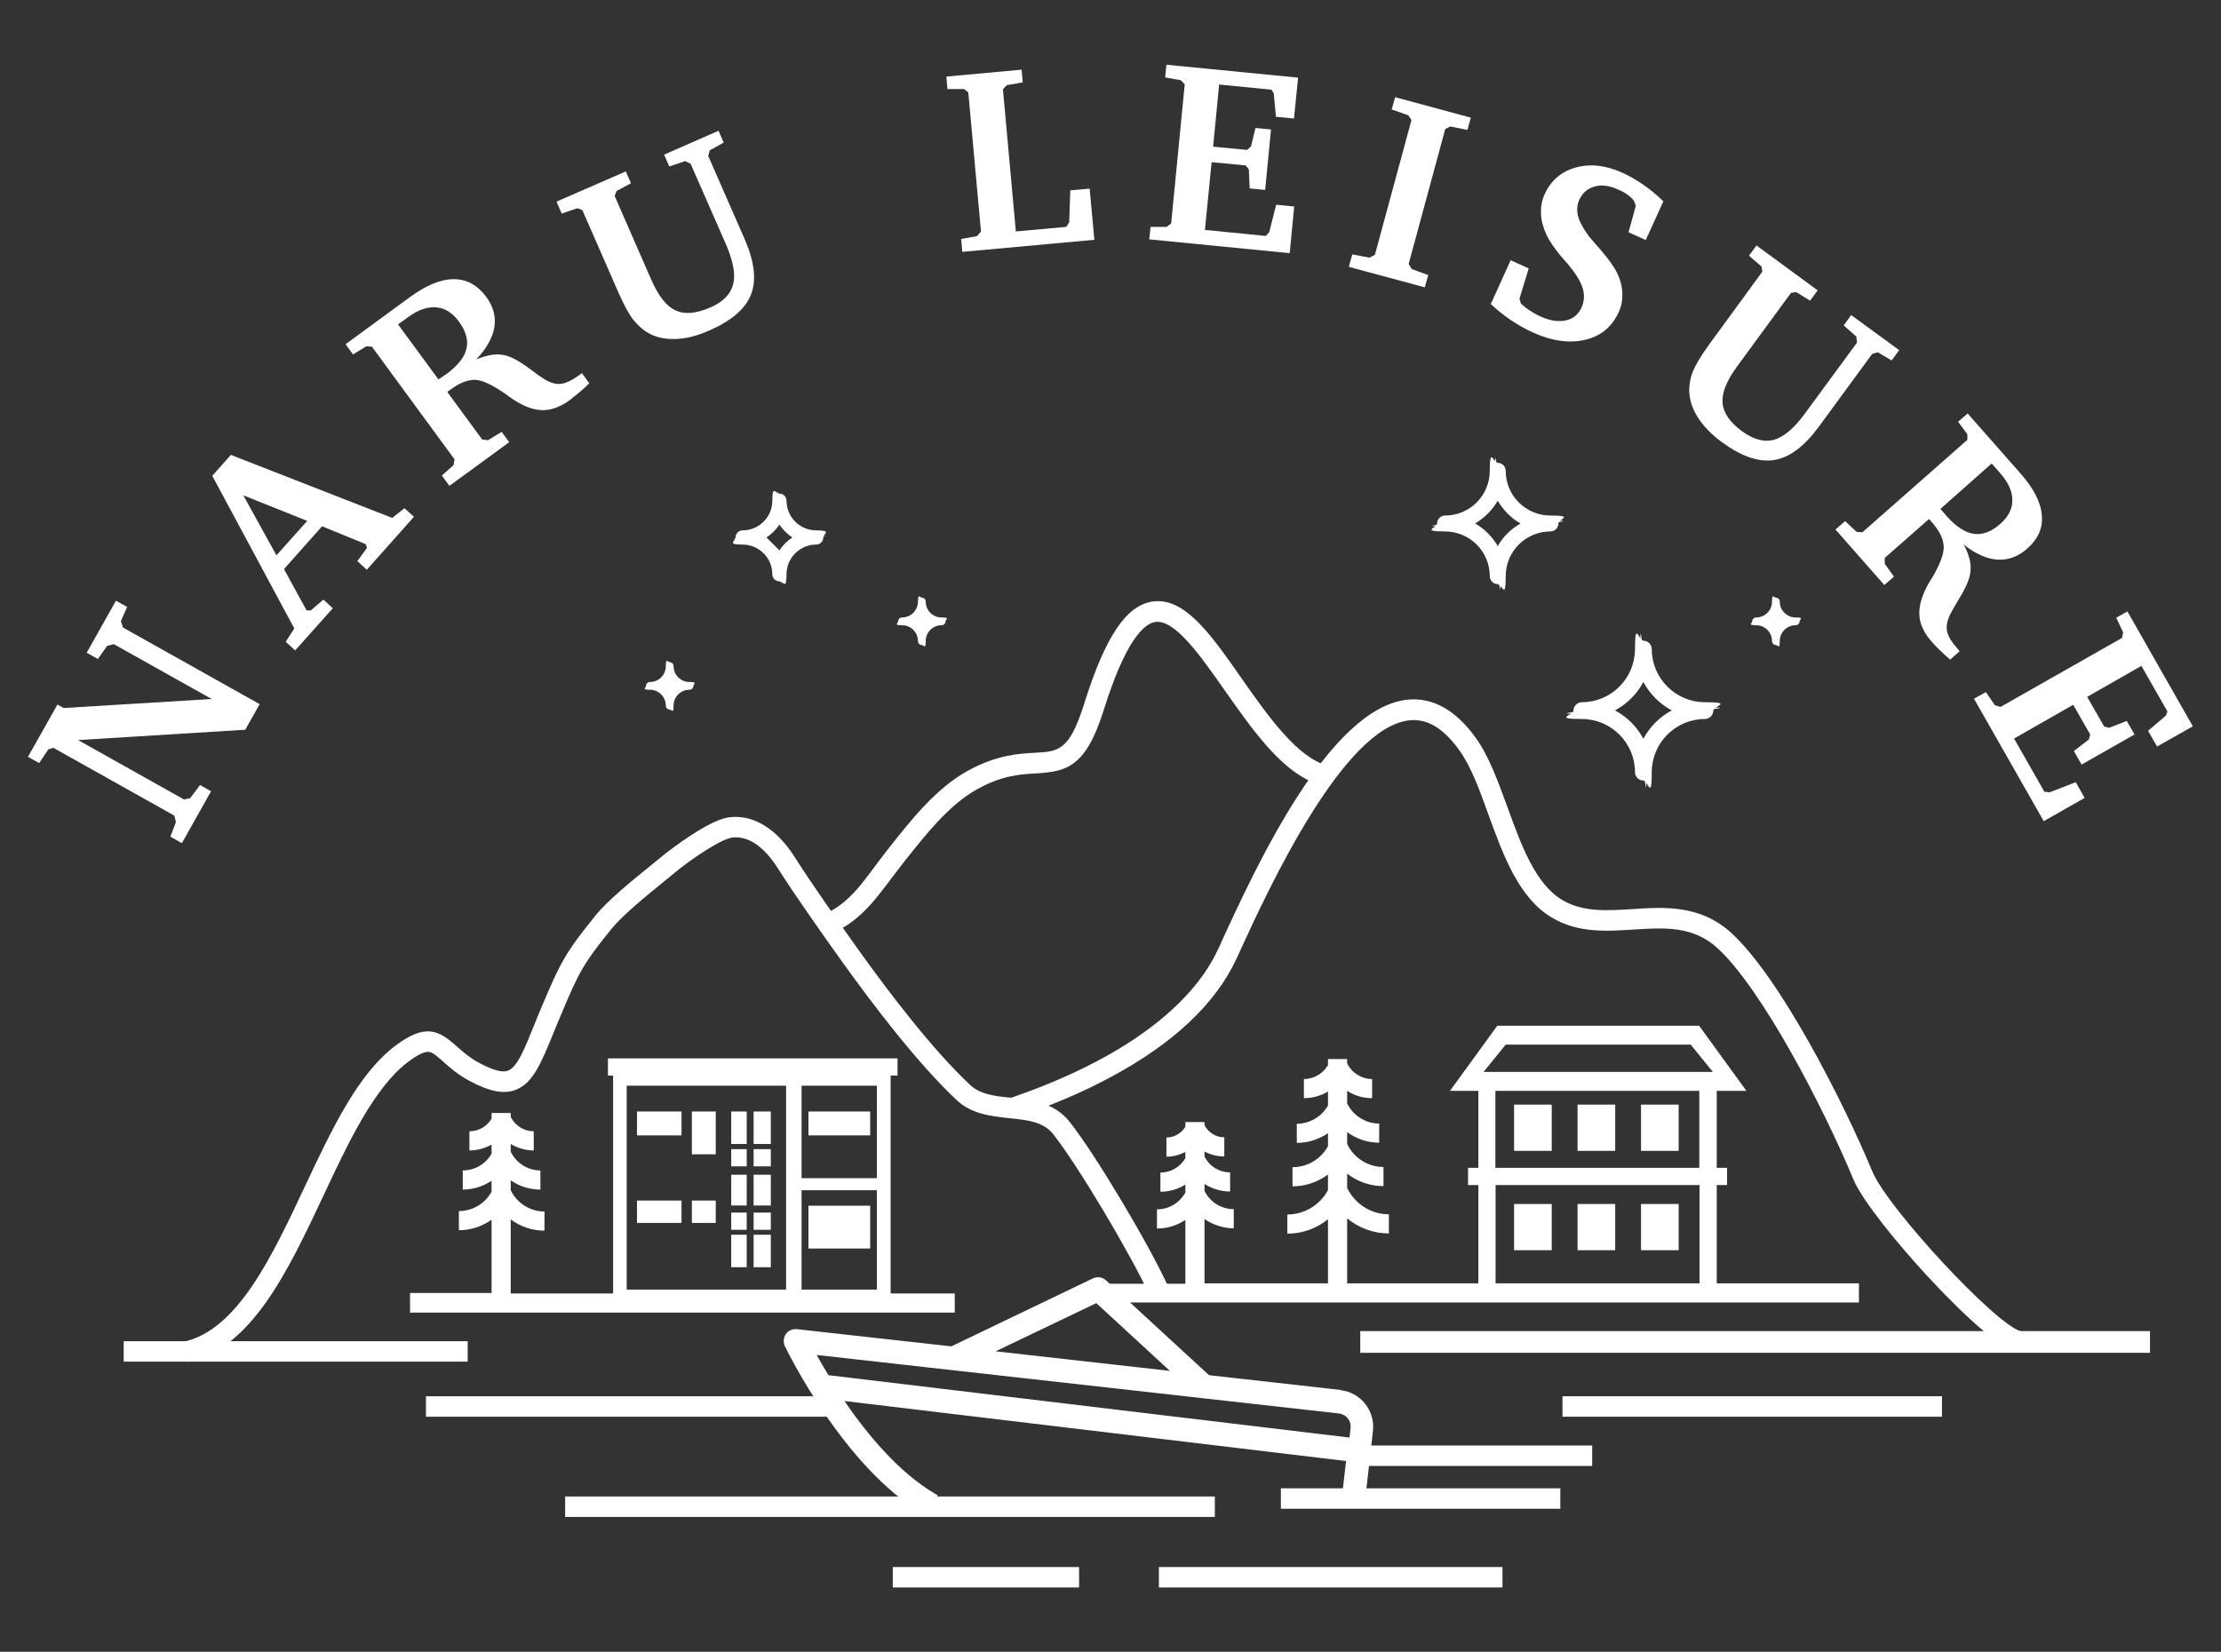 <?xml version="1.0" encoding="UTF-8"?>
<svg id="Layer_1" data-name="Layer 1" xmlns="http://www.w3.org/2000/svg" version="1.1" viewBox="0 0 1032.4 768">
  <rect x="0" y="0" width="1032.4" height="768" fill="#333333" stroke="none"/>
  <defs>
    <style>
      .cls-1 {
        fill: #fff;
        stroke-width: 0px;
      }
    </style>
  </defs>
  <path class="cls-1" d="M515.3,596.7v8.9h348.8v-8.9h-237.9v-30.2c5.4,4.4,12.2,7,19.4,7v-8.9c-8.3,0-15.8-4.8-19.4-12.3v-6.6c4.8,3.7,10.7,5.8,16.9,5.8v-8.9c-7.2,0-13.8-4.2-16.9-10.7v-5.5c4.3,3.1,9.5,4.9,14.9,4.9v-8.9c-6.3,0-12.2-3.7-14.9-9.4v-5.8c3.4,2.2,7.4,3.4,11.6,3.4v-8.9c-4.9,0-9.5-2.9-11.6-7.3v-2h-8.9v2.8c-2.3,4-6.6,6.5-11.2,6.5v8.9c4,0,7.9-1.1,11.2-3.1v6.5c-2.9,5.2-8.5,8.5-14.5,8.5v8.9c5.3,0,10.3-1.7,14.5-4.5v6c-3.2,6-9.6,9.8-16.5,9.8v8.9c6,0,11.8-2,16.5-5.5v7.2c-3.7,7-11,11.4-18.9,11.4v8.9c7,0,13.6-2.4,18.9-6.7v29.8h-57.4v-29.9c3.9,2.7,8.7,4.3,13.6,4.3v-8.9c-5.8,0-11.1-3.3-13.6-8.5v-3.2c3.5,2.2,7.6,3.5,11.9,3.5v-8.9c-5.1,0-9.7-2.9-11.9-7.4v-2.3c2.8,1.5,5.9,2.3,9.2,2.3v-8.9c-3.9,0-7.4-2.2-9.2-5.6v-1.5h-8.9v2.2c-1.8,3-5.2,5-8.8,5v8.9c3.1,0,6.1-.8,8.8-2.2v2.9c-2.4,4.1-6.8,6.7-11.6,6.7v8.9c4.2,0,8.1-1.2,11.6-3.3v3.7c-2.7,4.8-7.7,7.8-13.2,7.8v8.9c4.8,0,9.4-1.4,13.2-4v29.7h-35.7Z"/>
  <path class="cls-1" d="M190.6,601.4v8.9h253.2v-8.9h-206.4v-34.4c4.5,3.3,9.9,5.2,15.7,5.2v-8.9c-6.7,0-12.8-3.9-15.7-9.9v-4.6c4,2.8,8.8,4.3,13.8,4.3v-8.9c-5.9,0-11.2-3.4-13.8-8.7v-3.6c3.2,1.9,6.9,3,10.7,3v-8.9c-4.5,0-8.7-2.6-10.7-6.7v-1.8h-8.9v2.6c-2.1,3.6-6,5.9-10.3,5.9v8.9c3.7,0,7.2-1,10.3-2.7v4.2c-2.7,4.8-7.8,7.8-13.4,7.8v8.9c4.8,0,9.5-1.5,13.4-4.1v5.1c-3,5.5-8.9,9-15.2,9v8.9c5.6,0,10.9-1.8,15.2-4.9v34.1h-37.9Z"/>
  <rect class="cls-1" x="632.3" y="618.9" width="367.1" height="10.1"/>
  <rect class="cls-1" x="57.5" y="623.6" width="159.9" height="9.5"/>
  <rect class="cls-1" x="726.3" y="649.2" width="176.4" height="9.5"/>
  <rect class="cls-1" x="630.6" y="672.1" width="109.5" height="9.5"/>
  <polygon class="cls-1" points="391.8 649.2 198 649.2 198 658.7 395.4 658.7 391.8 649.2"/>
  <rect class="cls-1" x="595.4" y="692" width="129.9" height="9.5"/>
  <rect class="cls-1" x="415" y="728.6" width="86.6" height="9.5"/>
  <rect class="cls-1" x="538.7" y="728.6" width="159.7" height="9.5"/>
  <g>
    <path class="cls-1" d="M763.9,360.5c-.8,0-1.5-.7-1.5-1.5,0-14.9-12.2-27.1-27.1-27.1s-1.5-.7-1.5-1.5.7-1.5,1.5-1.5c14.9,0,27.1-12.2,27.1-27.1s.7-1.5,1.5-1.5,1.5.7,1.5,1.5c0,14.9,12.2,27.1,27.1,27.1s1.5.7,1.5,1.5-.7,1.5-1.5,1.5c-14.9,0-27.1,12.2-27.1,27.1s-.7,1.5-1.5,1.5ZM744.8,330.3c9,3,16.2,10.1,19.2,19.2,3-9,10.1-16.2,19.2-19.2-9-3-16.2-10.1-19.2-19.2-3,9-10.1,16.2-19.2,19.2Z"/>
    <path class="cls-1" d="M763.9,362.9c-2.2,0-3.9-1.8-3.9-3.9,0-13.6-11.1-24.7-24.7-24.7s-3.9-1.8-3.9-3.9,1.8-3.9,3.9-3.9c13.6,0,24.7-11.1,24.7-24.7s1.8-3.9,3.9-3.9,3.9,1.8,3.9,3.9c0,13.6,11.1,24.7,24.7,24.7s3.9,1.8,3.9,3.9-1.8,3.9-3.9,3.9c-13.6,0-24.7,11.1-24.7,24.7s-1.8,3.9-3.9,3.9ZM750.7,330.3c5.6,3,10.2,7.6,13.2,13.2,3-5.6,7.6-10.2,13.2-13.2-5.6-3-10.2-7.6-13.2-13.2-3,5.6-7.6,10.2-13.2,13.2Z"/>
  </g>
  <g>
    <path class="cls-1" d="M696.2,269.2c-.7,0-1.3-.6-1.3-1.3,0-12.8-10.4-23.2-23.2-23.2s-1.3-.6-1.3-1.3.6-1.3,1.3-1.3c12.8,0,23.2-10.4,23.2-23.2s.6-1.3,1.3-1.3,1.3.6,1.3,1.3c0,12.8,10.4,23.2,23.2,23.2s1.3.6,1.3,1.3-.6,1.3-1.3,1.3c-12.8,0-23.2,10.4-23.2,23.2s-.6,1.3-1.3,1.3ZM679.9,243.4c7.7,2.6,13.8,8.7,16.4,16.4,2.6-7.7,8.7-13.8,16.4-16.4-7.7-2.6-13.8-8.7-16.4-16.4-2.6,7.7-8.7,13.8-16.4,16.4Z"/>
    <path class="cls-1" d="M696.2,271.6c-2,0-3.7-1.7-3.7-3.7,0-11.5-9.3-20.8-20.8-20.8s-3.7-1.7-3.7-3.7,1.7-3.7,3.7-3.7c11.5,0,20.8-9.3,20.8-20.8s1.7-3.7,3.7-3.7,3.7,1.7,3.7,3.7c0,11.5,9.3,20.8,20.8,20.8s3.7,1.7,3.7,3.7-1.7,3.7-3.7,3.7c-11.5,0-20.8,9.3-20.8,20.8s-1.7,3.7-3.7,3.7ZM685.7,243.4c4.4,2.5,8,6.2,10.5,10.5,2.5-4.4,6.2-8,10.6-10.5-4.4-2.5-8-6.2-10.6-10.6-2.5,4.4-6.2,8-10.5,10.6Z"/>
  </g>
  <g>
    <path class="cls-1" d="M362.3,267.9c-.5,0-.9-.4-.9-.9,0-8.9-7.3-16.2-16.2-16.2s-.9-.4-.9-.9.4-.9.9-.9c8.9,0,16.2-7.3,16.2-16.2s.4-.9.9-.9.9.4.9.9c0,8.9,7.3,16.2,16.2,16.2s.9.4.9.9-.4.9-.9.9c-8.9,0-16.2,7.3-16.2,16.2s-.4.9-.9.9ZM350.8,249.8c5.4,1.8,9.7,6.1,11.5,11.5,1.8-5.4,6.1-9.7,11.5-11.5-5.4-1.8-9.7-6.1-11.5-11.5-1.8,5.4-6.1,9.7-11.5,11.5Z"/>
    <path class="cls-1" d="M362.3,270.3c-1.8,0-3.3-1.5-3.3-3.3,0-7.6-6.2-13.8-13.8-13.8s-3.3-1.5-3.3-3.3,1.5-3.3,3.3-3.3c7.6,0,13.8-6.2,13.8-13.8s1.5-3.3,3.3-3.3,3.3,1.5,3.3,3.3c0,7.6,6.2,13.8,13.8,13.8s3.3,1.5,3.3,3.3-1.5,3.3-3.3,3.3c-7.6,0-13.8,6.2-13.8,13.8s-1.5,3.3-3.3,3.3ZM362.3,255.9c1.6-2.4,3.6-4.4,6-6-2.4-1.6-4.4-3.6-6-6-1.6,2.4-3.6,4.4-6,6"/>
  </g>
  <g>
    <path class="cls-1" d="M825.5,298.6c-.3,0-.5-.2-.5-.5,0-4.8-3.9-8.7-8.7-8.7s-.5-.2-.5-.5.2-.5.5-.5c4.8,0,8.7-3.9,8.7-8.7s.2-.5.5-.5.5.2.5.5c0,4.8,3.9,8.7,8.7,8.7s.5.2.5.5-.2.5-.5.5c-4.8,0-8.7,3.9-8.7,8.7s-.2.5-.5.5ZM819.4,288.9c2.9,1,5.2,3.3,6.1,6.1,1-2.9,3.3-5.2,6.1-6.1-2.9-1-5.2-3.3-6.1-6.1-1,2.9-3.3,5.2-6.1,6.1Z"/>
    <path class="cls-1" d="M825.5,299.9c-1,0-1.8-.8-1.8-1.8,0-4.1-3.3-7.4-7.4-7.4s-1.8-.8-1.8-1.8.8-1.8,1.8-1.8c4.1,0,7.4-3.3,7.4-7.4s.8-1.8,1.8-1.8,1.8.8,1.8,1.8c0,4.1,3.3,7.4,7.4,7.4s1.8.8,1.8,1.8-.8,1.8-1.8,1.8c-4.1,0-7.4,3.3-7.4,7.4s-.8,1.8-1.8,1.8Z"/>
  </g>
  <g>
    <path class="cls-1" d="M428.5,298.6c-.3,0-.5-.2-.5-.5,0-4.8-3.9-8.7-8.7-8.7s-.5-.2-.5-.5.2-.5.5-.5c4.8,0,8.7-3.9,8.7-8.7s.2-.5.5-.5.5.2.5.5c0,4.8,3.9,8.7,8.7,8.7s.5.2.5.5-.2.5-.5.5c-4.8,0-8.7,3.9-8.7,8.7s-.2.5-.5.5ZM422.4,288.9c2.9,1,5.2,3.3,6.1,6.1,1-2.9,3.3-5.2,6.1-6.1-2.9-1-5.2-3.3-6.1-6.1-1,2.9-3.3,5.2-6.1,6.1Z"/>
    <path class="cls-1" d="M428.5,299.9c-1,0-1.8-.8-1.8-1.8,0-4.1-3.3-7.4-7.4-7.4s-1.8-.8-1.8-1.8.8-1.8,1.8-1.8c4.1,0,7.4-3.3,7.4-7.4s.8-1.8,1.8-1.8,1.8.8,1.8,1.8c0,4.1,3.3,7.4,7.4,7.4s1.8.8,1.8,1.8-.8,1.8-1.8,1.8c-4.1,0-7.4,3.3-7.4,7.4s-.8,1.8-1.8,1.8Z"/>
  </g>
  <g>
    <path class="cls-1" d="M311.3,328.6c-.3,0-.5-.2-.5-.5,0-4.8-3.9-8.7-8.7-8.7s-.5-.2-.5-.5.2-.5.5-.5c4.8,0,8.7-3.9,8.7-8.7s.2-.5.5-.5.5.2.5.5c0,4.8,3.9,8.7,8.7,8.7s.5.2.5.5-.2.5-.5.5c-4.8,0-8.7,3.9-8.7,8.7s-.2.5-.5.5ZM305.2,318.9c2.9,1,5.2,3.3,6.1,6.1,1-2.9,3.3-5.2,6.1-6.1-2.9-1-5.2-3.3-6.1-6.1-1,2.9-3.3,5.2-6.1,6.1Z"/>
    <path class="cls-1" d="M311.3,329.9c-1,0-1.8-.8-1.8-1.8,0-4.1-3.3-7.4-7.4-7.4s-1.8-.8-1.8-1.8.8-1.8,1.8-1.8c4.1,0,7.4-3.3,7.4-7.4s.8-1.8,1.8-1.8,1.8.8,1.8,1.8c0,4.1,3.3,7.4,7.4,7.4s1.8.8,1.8,1.8-.8,1.8-1.8,1.8c-4.1,0-7.4,3.3-7.4,7.4s-.8,1.8-1.8,1.8Z"/>
  </g>
  <path class="cls-1" d="M936.6,628.1c-10.4-2.8-32-25.4-40.8-34.9-13.2-14.3-30-34.6-34.3-44.9-13.8-33.3-42.6-88.7-63.2-107.5-11.4-10.4-24.8-9.5-38.9-8.6-12.7.8-25.9,1.7-38.1-5.6-15.3-9.1-22.5-28.8-29.4-47.8-4.2-11.7-8.2-22.7-13.8-30.3-7.2-9.9-14.6-14.4-22.8-13.6-30.8,3-65.5,78.1-78.5,106.4-.8,1.7-1.5,3.2-2.1,4.6-9.7,20.8-29.2,39.2-58.2,54.8-13,7-26.8,12.8-39.8,17.4-13.3,4.8-19.9-3.3-11.7-6,69.4-22.8,93-53.1,101-70.3.7-1.4,1.4-2.9,2.1-4.6,16.2-35.2,50-108.3,86.3-111.9,11.6-1.1,22.2,4.8,31.4,17.5,6.3,8.7,10.5,20.4,15,32.7,6.3,17.4,12.9,35.5,25.3,42.9,9.7,5.8,20.8,5,32.6,4.3,14.8-1,31.6-2.1,46,11,22.9,20.9,52.4,79.1,65.6,110.9,7,17,57.2,71.1,68.9,74.3l-2.5,9.2Z"/>
  <path class="cls-1" d="M384.6,434.9l-3.6-8.8c15.1-6.2,20.1-16.5,32.1-31.7,10.9-13.8,22.2-28,36.9-36.1,13.3-7.3,23.6-7.9,31.1-8.3,11-.6,16-.9,22.9-22.9,9.7-30.9,19.4-45.5,31.6-47.4,15-2.3,27.3,15.3,41.6,35.8,12,17.1,25.6,36.5,39.6,40.4l-2.5,9.2c-17.4-4.7-31.4-24.8-45-44.1-11.4-16.3-23.3-33.2-32.3-31.8-5.3.8-13.8,8.6-23.9,40.8-8.4,26.9-17.4,28.7-31.5,29.6-7.3.4-15.7.9-27.1,7.2-13,7.1-23.7,20.6-34,33.6-12.3,15.5-18.6,27.5-36,34.6Z"/>
  <g>
    <path class="cls-1" d="M797.8,507.2h14l-22-30.3h-93.8l-22,30.3h13.2v35.8h-4.8v8h4.8v48.6h8v-48.6h94.8v48.6h8v-48.6h4.8v-8h-4.8v-35.8ZM695.1,507.2h94.8v35.8h-94.8v-35.8ZM785.9,485.7l10.3,12.7h-106.6l10.3-12.7h86.1Z"/>
    <rect class="cls-1" x="703.8" y="513.6" width="17.5" height="21.5"/>
    <rect class="cls-1" x="703.8" y="559.8" width="17.5" height="21.5"/>
    <rect class="cls-1" x="733.3" y="513.6" width="17.5" height="21.5"/>
    <rect class="cls-1" x="733.3" y="559.8" width="17.5" height="21.5"/>
    <rect class="cls-1" x="762.8" y="513.6" width="17.5" height="21.5"/>
    <rect class="cls-1" x="762.8" y="559.8" width="17.5" height="21.5"/>
  </g>
  <path class="cls-1" d="M623.5,646.3l-61.5-6.9-47.9-44.1c-1.6-1.5-4.1-1.9-6.1-.9l-65.8,31.6-71.8-8c-2-.2-3.9.6-5.1,2.3-1.1,1.6-1.3,3.7-.5,5.5,1.1,2.3,27.4,56.4,64.3,78.1l1.3.8,5.5-9.4-1.3-.8c-16.7-9.8-31.4-27.5-42.1-43.1l233.2,27.9-1.9,16.6,10.8,1.2,3.6-31.9c1-9.3-5.7-17.8-15-18.8ZM462.8,628.3l46.8-22.4,34.2,31.5-81-9.1ZM385.1,639.4c-2.1-3.5-4-6.7-5.5-9.4l242.8,27.2c3.3.4,5.8,3.4,5.4,6.8l-.5,4.4-242.2-29Z"/>
  <rect class="cls-1" x="262.7" y="695.8" width="302" height="9.5"/>
  <path class="cls-1" d="M87.7,633.1l-2.1-9.3c24.8-5.6,40.7-39.3,56-71.9,12.7-27,24.7-52.5,42.2-65.7,14.2-10.7,20.4-6.9,28.4.2,2.8,2.5,6.1,5.4,10.7,7.9,6.2,3.3,10.6,4.5,13.2,3.5,4.3-1.5,7.6-9.8,12.2-21.2,1.1-2.7,2.2-5.5,3.5-8.5,8.7-20.7,11.1-25.2,24.9-42.3,5.8-7.2,16.8-16.1,25.7-23.3,2-1.6,3.8-3.1,5.4-4.4,4.1-3.4,21.4-16.5,30.5-18,11.2-1.8,22.4,4.8,30.9,18.1,8.2,12.9,20.9,30.9,30.1,43.8,13.9,19.4,34.1,46,51.7,62.5,4.7,4.4,11.7,5.2,19.1,5.9,9.3,1,19.9,2.1,27.1,11.2,12,15.2,36.4,56.1,45.9,76.7l-8.7,4c-9.1-19.7-33.3-60.3-44.7-74.8-4.7-6-12-6.7-20.5-7.6-8.2-.9-17.6-1.8-24.6-8.5-18.1-17-38.7-44.1-52.9-63.9-9.3-13-22.1-31.1-30.4-44.2-3-4.7-11-15.5-21.3-13.8-5.1.8-18.8,10-25.9,15.9-1.6,1.3-3.5,2.9-5.5,4.5-8,6.5-19.1,15.5-24.3,21.9-13.1,16.2-15.2,20.1-23.5,40-1.3,3-2.4,5.8-3.5,8.4-5.8,14.2-9.6,23.6-17.8,26.6-5.5,2-12,.7-21-4.1-5.7-3-9.5-6.4-12.6-9.2-2.7-2.4-4.7-4.2-6.5-4.4-2-.3-5.3,1.3-9.8,4.7-15.6,11.8-27.7,37.4-39.3,62.2-16.3,34.7-33.2,70.6-62.6,77.2Z"/>
  <g>
    <path class="cls-1" d="M84.3,391.9l-5.1-2.9,2.6-6.8-.8-3-56.2-31.5-2.3.7-4.3,6.4-5.2-2.9,13.7-24.3,2.9,1.6,68.8-4.2-45.5-25.5-3.1.8-4.3,6.1-5.2-2.9,13.6-24.2,5.2,2.9-2.9,6.6,1,3,63.5,35.6-6.7,11.9-77.7,4.8,49.2,27.6,2.9-.6,4.6-6.1,5.1,2.9-13.6,24.2Z"/>
    <path class="cls-1" d="M98.8,221.1l8.5-9.6,75,29.3,5.7-4.5,4.4,4-21.9,24.6-4.4-4,4.5-6.2-.6-1.7-20.3-8.3-17.7,19.9,10.5,19.2h2c0,0,5.8-5,5.8-5l4.4,4-17.5,19.6-4.4-4,4-6.2-38.1-70.9ZM113.1,230.3l15.4,27.9,14.3-16-29.7-11.9Z"/>
    <path class="cls-1" d="M160.7,160l29.9-21.9c7.6-5.5,14.3-8.3,20.3-8.3,6,0,11,2.7,15.1,8.2,3.3,4.5,4.6,9.2,3.8,14.1-.8,4.9-3.6,9.9-8.4,15,2.9-1.2,5.5-1.9,7.9-2.2,2.4-.3,4.7,0,6.9.7,2.8,1,6.6,3.2,11.3,6.8,2.2,1.7,3.9,2.9,5.1,3.6,2.9,1.9,5.5,2.7,7.9,2.5,2.4-.2,5.3-1.6,8.8-4.1l1.2-.9,3.4,4.7c-1.6,1.6-3.2,3.1-4.8,4.4-1.6,1.3-3.1,2.5-4.5,3.6-2,1.5-4.1,2.6-6.3,3.4-2.2.8-4.2,1.1-6.2,1.1-4.7-.1-9.8-2.2-15.3-6.2-.8-.6-1.4-1-1.8-1.3-6-4.2-10.6-6.4-14-6.6-3.4-.1-7.2,1.3-11.4,4.4l-1.7,1.2,16.2,22.1,2.7.4,6.4-3.9,3.5,4.8-27.8,20.3-3.5-4.8,5.4-4.8.5-2.7-38.4-52.4-2.6-.2-6.2,3.8-3.5-4.8ZM185,150.8l18.8,25.6c.4-.3.9-.6,1.4-.9.5-.3,1.2-.9,2.2-1.5,5.3-3.9,8.5-7.8,9.4-11.8,1-4-.2-8.2-3.5-12.7-3-4.1-6.5-6.3-10.6-6.6-4.1-.3-8.5,1.2-13.2,4.7l-4.6,3.3Z"/>
    <path class="cls-1" d="M258.8,93.7l32.1-14,2.4,5.5-6.7,3.6-.9,2.3,17.1,39.1c3.3,7.5,7,12.2,11.2,14.1,4.2,2,9.6,1.5,16.1-1.3,6-2.6,9.5-6.2,10.7-10.8,1.2-4.6,0-10.7-3.3-18.5l-16.5-37.6-2.5-1.2-7.4,2.5-2.4-5.5,25.3-11.1,2.4,5.5-6.5,3.6-.7,2.6,17,38.8c4.5,10.4,5.5,18.9,2.9,25.6-2.6,6.7-9.1,12.3-19.5,16.8-5.4,2.4-10.5,3.7-15.3,3.9-4.8.2-9-.6-12.6-2.6-2.8-1.5-5.2-3.7-7.3-6.3-2.1-2.7-4.3-6.8-6.8-12.4l-16.9-38.6-2.3-.9-7.3,2.5-2.4-5.5Z"/>
    <path class="cls-1" d="M447.3,117l-.5-5.9,7.3-1.3,1.9-2.1-5.9-64.7-1.9-1.6h-7.8c0,.1-.5-5.8-.5-5.8l35-3.2.5,5.9-7.4,1.3-1.8,1.9,6,66.1,23.4-2.1,1.4-2.1.5-14.9,9-.8,2.2,23.8-61.3,5.6Z"/>
    <path class="cls-1" d="M534.2,111.4l.6-5.9h7.5c0,0,2.1-1.6,2.1-1.6l6.3-64.7-1.8-1.9-7.3-1.3.6-5.9,61.2,6-1.9,19-8.4-.8-1-10.9-1.1-1.7-24.3-2.4-2.8,28.9,15.8,1.5,1.8-1.6,2.1-8.6,7.2.7-2.7,28.1-7.2-.7-.4-8.9-1.5-1.8-15.8-1.5-3.1,31.5,28.3,2.8,1.6-1.8,3.2-12.7,8.4.8-2.1,21.7-65.2-6.4Z"/>
    <path class="cls-1" d="M627,124l1.6-5.7,8,1.5,2.5-1.3,17-62.7-1.5-2.2-7.7-2.7,1.6-5.7,35.2,9.5-1.6,5.7-8-1.6-2.3,1.2-17,62.7,1.4,2.4,7.7,2.8-1.6,5.7-35.2-9.5Z"/>
    <path class="cls-1" d="M693.1,141.1l9.1-20.1,8.4,3.8-4.3,14.1.7,2.3c1.4,1.2,2.8,2.4,4.3,3.3,1.5,1,3.1,1.9,4.7,2.6,4.3,2,8.2,2.6,11.7,1.9,3.5-.7,5.9-2.7,7.4-5.9,1.3-2.8,1.5-5.7.7-8.7-.8-3-2.9-6.6-6.2-10.6-.5-.7-1.3-1.7-2.5-2.9-4-4.6-6.8-8.6-8.3-11.9-1.5-3.2-2.4-6.5-2.5-9.7-.1-3.2.4-6.2,1.7-9,2.9-6.4,7.7-10.5,14.4-12.4,6.7-1.9,14-1.1,21.7,2.4,3.4,1.5,6.6,3.4,9.8,5.6s6.3,4.8,9.3,7.7l-8.2,18-8-3.6,3.4-12.4-.9-2.3c-.8-1-1.8-2-3-2.8-1.2-.9-2.7-1.7-4.4-2.4-3.9-1.8-7.5-2.3-10.8-1.4-3.3.9-5.6,2.9-7.1,6-1.1,2.3-1.3,4.7-.8,7.2.5,2.5,2,5.4,4.4,8.9.6.9,2.3,2.9,5.2,6.2,2.9,3.3,5.2,6.2,7,9,2.3,3.5,3.6,7.1,4,10.8.4,3.7-.1,7.2-1.6,10.4-3.1,6.8-8.3,11.1-15.6,12.8-7.3,1.7-15.4.6-24.2-3.4-3.6-1.6-7.1-3.6-10.5-5.9-3.4-2.3-6.4-4.8-9.3-7.5Z"/>
    <path class="cls-1" d="M816.7,114.3l28.2,20.7-3.5,4.8-6.5-4-2.4.4-25.2,34.4c-4.8,6.6-7,12.2-6.6,16.8.4,4.6,3.5,9.1,9.2,13.2,5.3,3.8,10.1,5.1,14.7,3.9,4.5-1.3,9.3-5.3,14.3-12.1l24.3-33.1-.3-2.8-5.9-5.2,3.5-4.8,22.3,16.3-3.5,4.8-6.4-3.8-2.6.7-25,34.1c-6.7,9.1-13.6,14.2-20.7,15.3-7.1,1.1-15.2-1.7-24.3-8.4-4.8-3.5-8.4-7.3-11-11.3-2.6-4-3.9-8.1-4.1-12.2,0-3.2.5-6.4,1.8-9.5,1.3-3.1,3.7-7.1,7.3-12.1l24.9-34.1-.4-2.4-5.8-5,3.5-4.8Z"/>
    <path class="cls-1" d="M914.5,192.1l24.5,27.8c6.2,7,9.6,13.5,10.1,19.5.6,6-1.7,11.2-6.8,15.7-4.2,3.7-8.8,5.4-13.8,5.1-5-.3-10.2-2.7-15.7-7,1.5,2.7,2.4,5.3,2.9,7.6.5,2.4.4,4.7-.1,7-.7,2.9-2.6,6.9-5.7,11.9-1.4,2.4-2.5,4.2-3.1,5.4-1.6,3-2.2,5.8-1.8,8.1.4,2.4,2,5.1,4.9,8.4l1,1.2-4.4,3.9c-1.7-1.5-3.3-2.9-4.8-4.4-1.5-1.4-2.8-2.8-4-4.2-1.7-1.9-3-3.9-3.9-5.9-1-2.1-1.5-4.1-1.6-6-.3-4.7,1.3-9.9,4.8-15.8.5-.8.9-1.4,1.2-1.9,3.7-6.3,5.5-11.2,5.3-14.6-.2-3.4-2-7.1-5.4-11l-1.4-1.6-20.6,18.1v2.7c-.1,0,4.3,6,4.3,6l-4.5,3.9-22.7-25.8,4.5-3.9,5.3,5,2.7.2,48.8-43v-2.6s-4.3-5.8-4.3-5.8l4.5-3.9ZM925.8,215.5l-23.8,21.1c.3.4.7.9,1.1,1.3.4.5,1,1.1,1.7,2,4.4,4.9,8.6,7.7,12.6,8.3,4.1.6,8.2-.9,12.4-4.6,3.8-3.4,5.7-7.1,5.6-11.2,0-4.1-2-8.3-5.9-12.7l-3.7-4.2Z"/>
    <path class="cls-1" d="M917.9,324.7l5.2-2.9,4.2,6.1,2.6.8,56.5-32.1.5-2.6-3.2-6.8,5.2-2.9,30.4,53.4-16.6,9.4-4.2-7.3,8.3-7.1.7-1.9-12.1-21.2-25.2,14.4,7.9,13.8,2.3.6,8.2-3.2,3.6,6.3-24.6,14-3.6-6.3,7-5.4.6-2.3-7.9-13.8-27.5,15.7,14.1,24.7,2.4.3,12.2-4.7,4.1,7.3-19,10.8-32.4-56.9Z"/>
  </g>
  <g>
    <rect class="cls-1" x="375.8" y="560.6" width="28.7" height="19.9"/>
    <rect class="cls-1" x="375.8" y="516.8" width="28.7" height="11.1"/>
    <rect class="cls-1" x="296.1" y="516.8" width="20.7" height="11.1"/>
    <rect class="cls-1" x="321.6" y="516.8" width="11.1" height="19.9"/>
    <rect class="cls-1" x="339.9" y="516.8" width="7.2" height="15.1"/>
    <rect class="cls-1" x="350.3" y="516.8" width="8" height="15.1"/>
    <rect class="cls-1" x="339.9" y="534.3" width="7.2" height="8"/>
    <rect class="cls-1" x="350.3" y="534.3" width="8" height="8"/>
    <rect class="cls-1" x="339.9" y="546.2" width="7.2" height="14.3"/>
    <rect class="cls-1" x="350.3" y="546.2" width="8" height="14.3"/>
    <rect class="cls-1" x="339.9" y="574.1" width="7.2" height="15.1"/>
    <rect class="cls-1" x="350.3" y="574.1" width="8" height="15.1"/>
    <rect class="cls-1" x="339.9" y="563.8" width="7.2" height="8"/>
    <rect class="cls-1" x="350.3" y="563.8" width="8" height="8"/>
    <rect class="cls-1" x="296.1" y="558.2" width="20.7" height="10.4"/>
    <rect class="cls-1" x="321.6" y="558.2" width="11.1" height="10.4"/>
    <path class="cls-1" d="M417.2,492.1h-134.6v8h2.4v105.9h129v-105.9h3.2v-8ZM407.6,547.8h-35v-43h35v43ZM365.4,599.6h-74.1v-94.8h74.1v94.8ZM372.6,599.6v-46.2h35v46.2h-35Z"/>
  </g>
</svg>